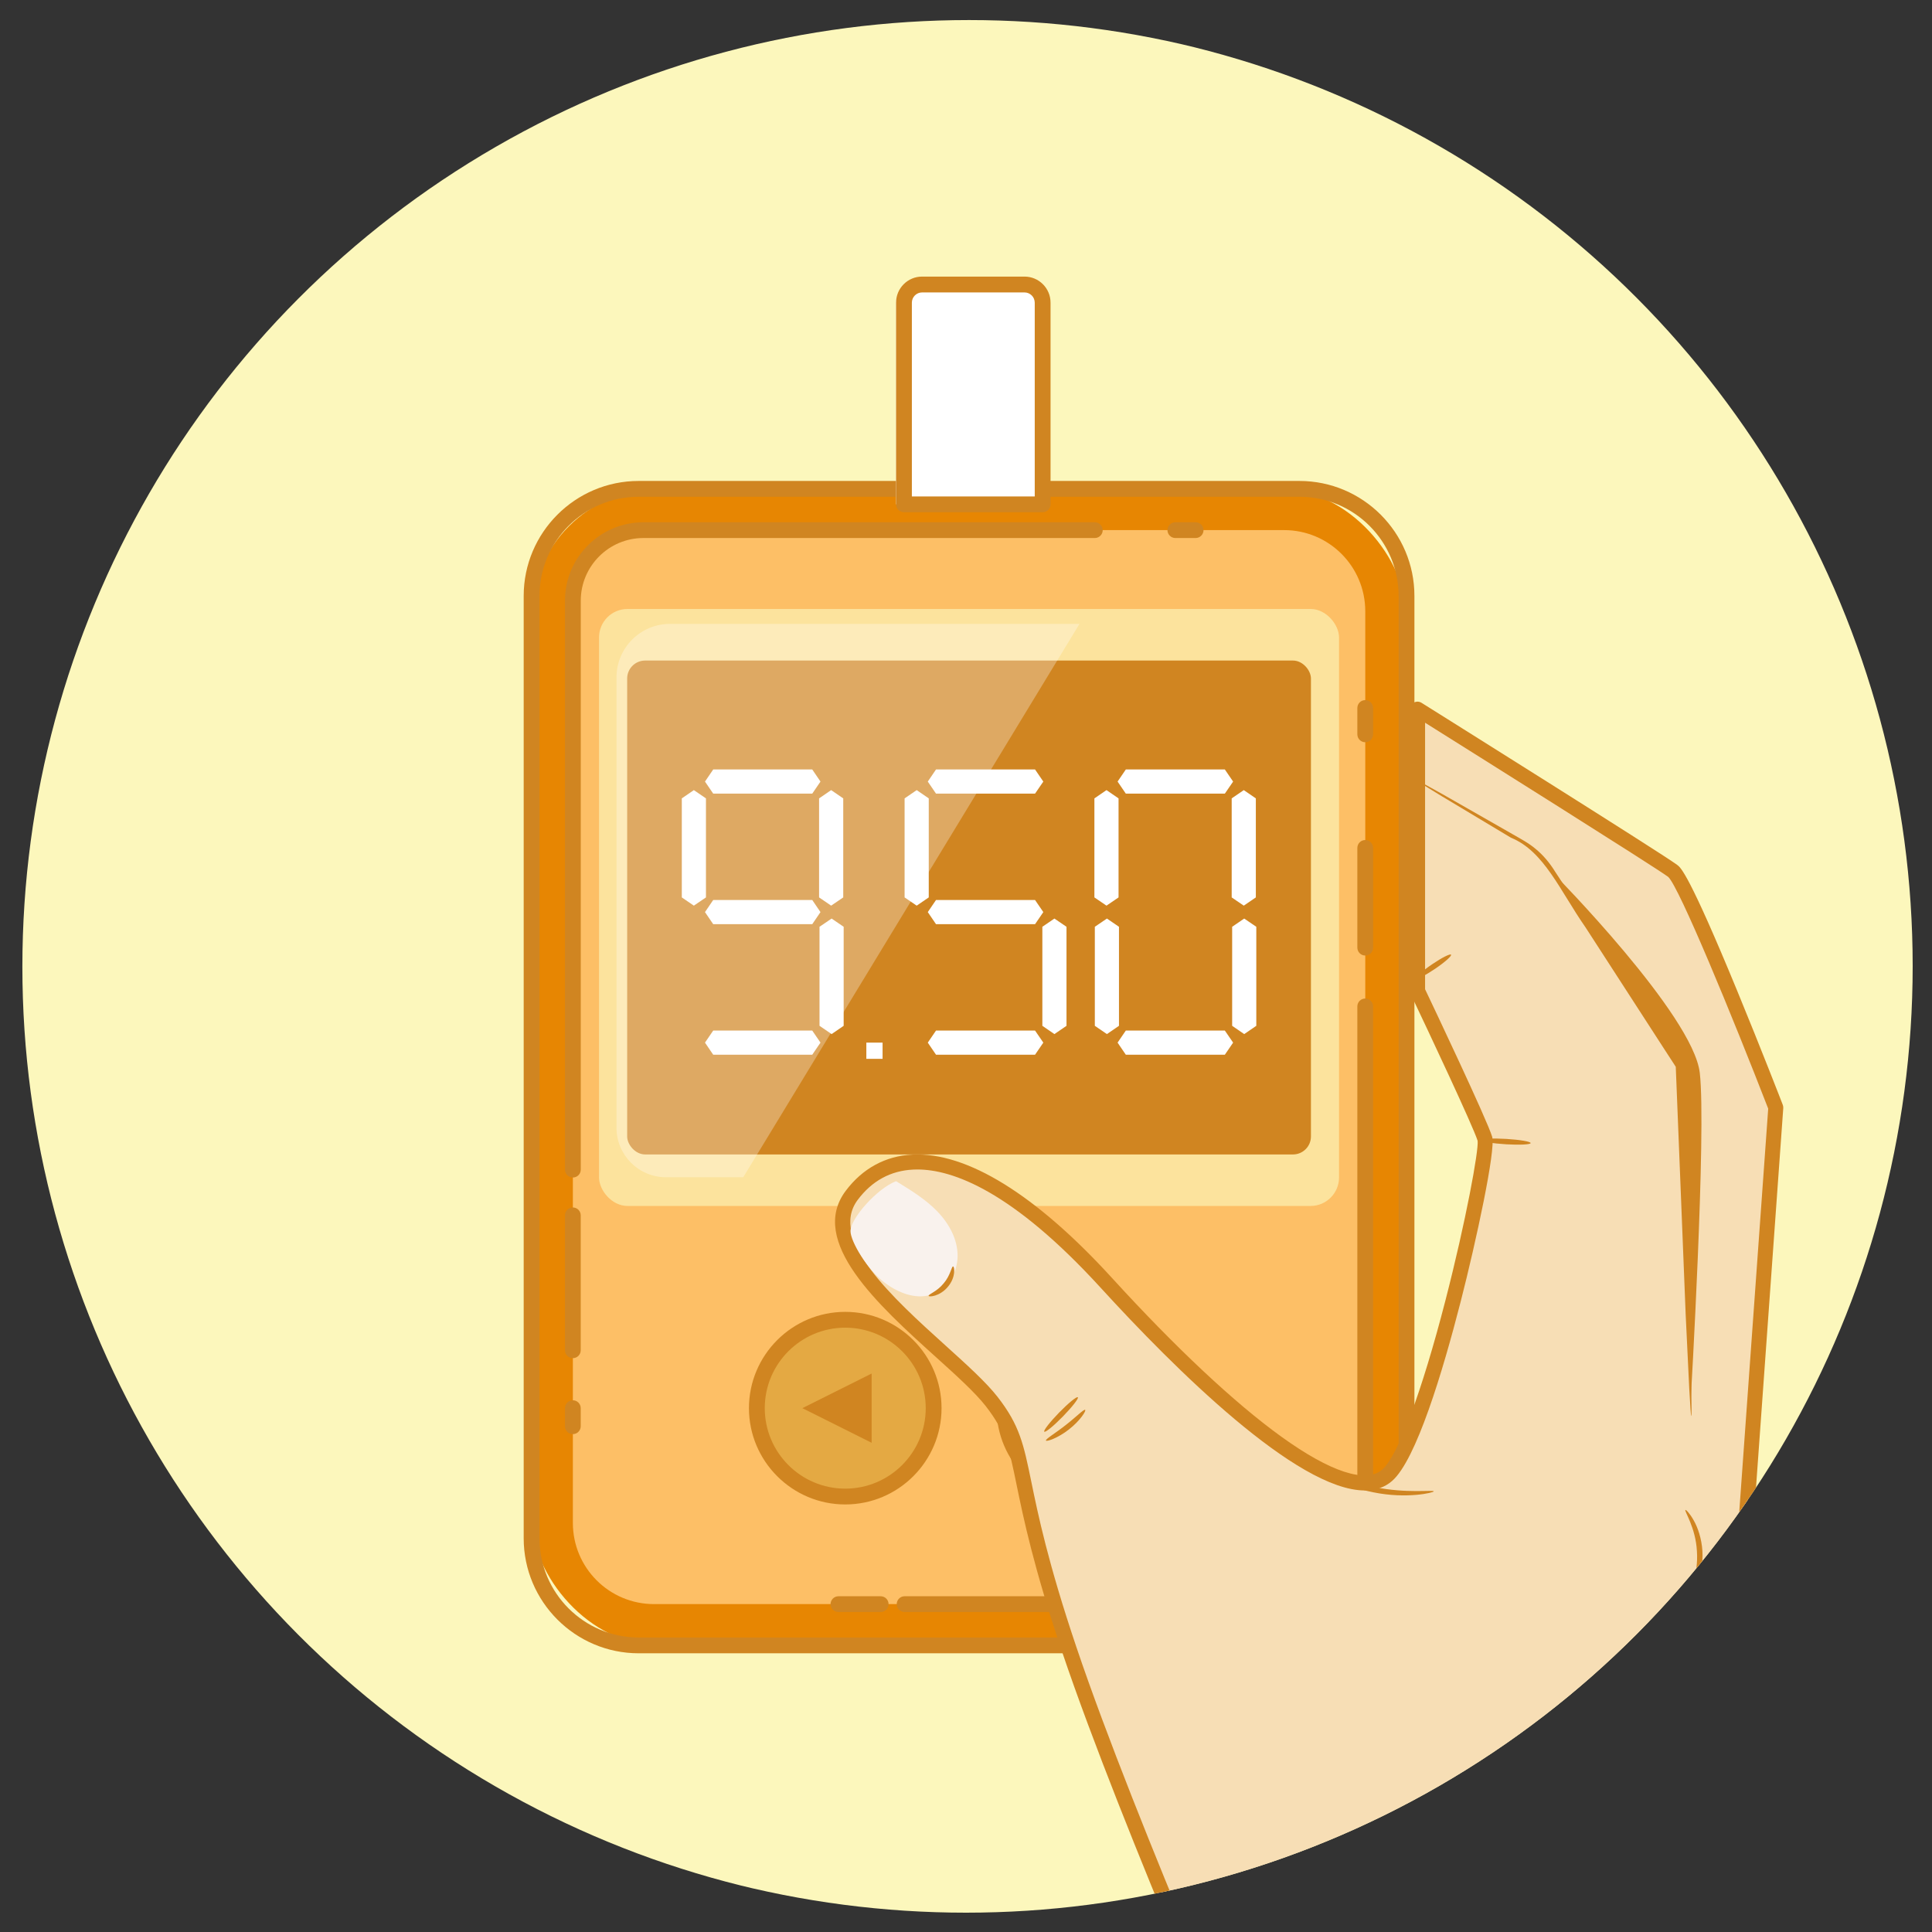 <?xml version="1.0" encoding="UTF-8"?><svg id="Capa_1" xmlns="http://www.w3.org/2000/svg" xmlns:xlink="http://www.w3.org/1999/xlink" viewBox="0 0 500 500"><rect x="0" y="0" width="500" height="500" fill="#333333" stroke="none"/><defs><style>.cls-1{fill:#e78602;}.cls-2{fill:#f9f2ed;}.cls-3,.cls-4{fill:#fcf7bc;}.cls-5,.cls-6{fill:#fff;}.cls-7{fill:none;}.cls-4{opacity:.64;}.cls-8{fill:#fdbf66;}.cls-6{opacity:.3;}.cls-9{fill:#d08521;}.cls-10{fill:#e4a943;}.cls-11{clip-path:url(#clippath);}.cls-12{fill:#f7deb5;}</style><clipPath id="clippath"><circle class="cls-7" cx="250" cy="250" r="245"/></clipPath></defs><g class="cls-11"><circle class="cls-3" cx="250.79" cy="250.19" r="245"/><rect class="cls-1" x="137.57" y="126.52" width="226.43" height="299.31" rx="33" ry="33"/><path class="cls-9" d="M336.29,427.87h-171c-16.41,0-29.76-13.35-29.76-29.76v-243.88c0-16.41,13.35-29.76,29.76-29.76h171c16.41,0,29.76,13.35,29.76,29.76v243.88c0,16.41-13.35,29.76-29.76,29.76ZM165.29,128.56c-14.16,0-25.67,11.52-25.67,25.67v243.88c0,14.15,11.52,25.67,25.67,25.67h171c14.16,0,25.67-11.52,25.67-25.67v-243.88c0-14.15-11.52-25.67-25.67-25.67h-171Z"/><rect class="cls-8" x="111.81" y="173.63" width="277.95" height="205.07" rx="21" ry="21" transform="translate(526.96 25.38) rotate(90)"/><path class="cls-9" d="M335.05,417.19h-100.94c-1.13,0-2.04-.92-2.04-2.04s.91-2.04,2.04-2.04h100.94c8.95,0,16.23-7.28,16.23-16.23v-136.42c0-1.13.91-2.04,2.04-2.04s2.04.92,2.04,2.04v136.42c0,11.2-9.11,20.31-20.32,20.31Z"/><path class="cls-9" d="M309.43,139.24h-5.25c-1.13,0-2.04-.92-2.04-2.04s.91-2.04,2.04-2.04h5.25c1.13,0,2.04.92,2.04,2.04s-.91,2.04-2.04,2.04Z"/><path class="cls-9" d="M148.25,304.74c-1.13,0-2.04-.92-2.04-2.04v-147.23c0-11.2,9.11-20.31,20.31-20.31h116.82c1.13,0,2.04.92,2.04,2.04s-.91,2.04-2.04,2.04h-116.82c-8.95,0-16.22,7.28-16.22,16.23v147.23c0,1.13-.91,2.04-2.04,2.04Z"/><path class="cls-9" d="M148.25,351.49c-1.13,0-2.04-.92-2.04-2.04v-34.92c0-1.13.91-2.04,2.04-2.04s2.04.92,2.04,2.04v34.92c0,1.13-.91,2.04-2.04,2.04Z"/><path class="cls-9" d="M148.25,371.15c-1.13,0-2.04-.92-2.04-2.04v-4.68c0-1.13.91-2.04,2.04-2.04s2.04.92,2.04,2.04v4.68c0,1.13-.91,2.04-2.04,2.04Z"/><path class="cls-9" d="M227.92,417.19h-10.93c-1.13,0-2.04-.92-2.04-2.04s.91-2.04,2.04-2.04h10.93c1.13,0,2.04.92,2.04,2.04s-.91,2.04-2.04,2.04Z"/><path class="cls-9" d="M353.32,247.29c-1.13,0-2.04-.92-2.04-2.04v-25.81c0-1.13.91-2.04,2.04-2.04s2.04.92,2.04,2.04v25.81c0,1.13-.91,2.04-2.04,2.04Z"/><path class="cls-9" d="M353.32,192.09c-1.13,0-2.04-.92-2.04-2.04v-6.82c0-1.13.91-2.04,2.04-2.04s2.04.92,2.04,2.04v6.82c0,1.13-.91,2.04-2.04,2.04Z"/><rect class="cls-4" x="155.03" y="157.6" width="191.51" height="154.5" rx="7.37" ry="7.37"/><rect class="cls-9" x="162.31" y="170.95" width="176.96" height="127.82" rx="4.65" ry="4.65"/><circle class="cls-10" cx="218.75" cy="364.43" r="22.87" transform="translate(-186.02 494.14) rotate(-76.79)"/><path class="cls-9" d="M218.75,389.35c-13.74,0-24.92-11.18-24.92-24.92s11.18-24.92,24.92-24.92,24.92,11.18,24.92,24.92-11.18,24.92-24.92,24.92ZM218.75,343.6c-11.49,0-20.83,9.34-20.83,20.83s9.34,20.83,20.83,20.83,20.83-9.34,20.83-20.83-9.34-20.83-20.83-20.83Z"/><polygon class="cls-9" points="207.65 364.43 225.58 373.39 225.58 355.47 207.65 364.43"/><circle class="cls-10" cx="282.82" cy="364.43" r="22.87" transform="translate(-174.86 306.72) rotate(-45)"/><path class="cls-9" d="M282.82,389.35c-13.74,0-24.92-11.18-24.92-24.92s11.18-24.92,24.92-24.92,24.92,11.18,24.92,24.92-11.18,24.92-24.92,24.92ZM282.82,343.6c-11.49,0-20.83,9.34-20.83,20.83s9.34,20.83,20.83,20.83,20.83-9.34,20.83-20.83-9.34-20.83-20.83-20.83Z"/><polygon class="cls-9" points="293.92 364.43 276 355.47 276 373.39 293.92 364.43"/><polygon class="cls-5" points="182.7 232.25 182.7 206.62 179.57 204.48 176.45 206.62 176.45 232.25 179.57 234.38 182.7 232.25"/><polygon class="cls-5" points="211.98 232.25 215.1 234.38 218.23 232.25 218.23 206.62 215.1 204.48 211.98 206.62 211.98 232.25"/><polygon class="cls-5" points="215.22 237.72 212.09 239.85 212.09 265.48 215.22 267.62 218.34 265.48 218.34 239.85 215.22 237.72"/><polygon class="cls-5" points="210.21 205.39 212.34 202.27 210.21 199.14 184.58 199.14 182.45 202.27 184.58 205.39 210.21 205.39"/><polygon class="cls-5" points="184.58 232.92 182.45 236.05 184.58 239.18 210.21 239.18 212.34 236.05 210.21 232.92 184.58 232.92"/><polygon class="cls-5" points="184.58 266.71 182.45 269.83 184.58 272.96 210.21 272.96 212.34 269.83 210.21 266.71 184.58 266.71"/><polygon class="cls-5" points="240.36 232.25 240.36 206.62 237.24 204.48 234.11 206.62 234.11 232.25 237.24 234.38 240.36 232.25"/><polygon class="cls-5" points="272.88 237.72 269.76 239.85 269.76 265.48 272.88 267.62 276.01 265.48 276.01 239.85 272.88 237.72"/><polygon class="cls-5" points="267.87 205.39 270.01 202.27 267.87 199.14 242.24 199.14 240.11 202.27 242.24 205.39 267.87 205.39"/><polygon class="cls-5" points="242.24 232.92 240.11 236.05 242.24 239.18 267.87 239.18 270.01 236.05 267.87 232.92 242.24 232.92"/><polygon class="cls-5" points="242.24 266.71 240.11 269.83 242.24 272.96 267.87 272.96 270.01 269.83 267.87 266.71 242.24 266.71"/><polygon class="cls-5" points="289.48 232.25 289.48 206.62 286.36 204.48 283.23 206.62 283.23 232.25 286.36 234.38 289.48 232.25"/><polygon class="cls-5" points="289.59 239.85 286.47 237.72 283.34 239.85 283.34 265.48 286.47 267.62 289.59 265.48 289.59 239.85"/><polygon class="cls-5" points="318.76 232.25 321.89 234.38 325.01 232.25 325.01 206.62 321.89 204.48 318.76 206.62 318.76 232.25"/><polygon class="cls-5" points="322 237.72 318.88 239.85 318.88 265.48 322 267.62 325.13 265.48 325.13 239.85 322 237.72"/><polygon class="cls-5" points="316.99 205.39 319.13 202.27 316.99 199.14 291.36 199.14 289.23 202.27 291.36 205.39 316.99 205.39"/><polygon class="cls-5" points="291.36 266.71 289.23 269.83 291.36 272.96 316.99 272.96 319.13 269.83 316.99 266.71 291.36 266.71"/><rect class="cls-5" x="224.21" y="269.83" width="4.2" height="4.2"/><path class="cls-6" d="M279.37,161.46l-87.02,143.21h-19.99c-7.07,0-12.81-5.73-12.81-12.81v-116.54c0-7.66,6.21-13.86,13.86-13.86h105.95Z"/><path class="cls-5" d="M267.8,78.32v52.2h-35.9v-52.2c0-2.58,2.11-4.7,4.7-4.7h26.5c2.61,0,4.7,2.11,4.7,4.7Z"/><path class="cls-9" d="M269.84,132.56h-35.9c-1.13,0-2.04-.92-2.04-2.04v-52.2c0-3.72,3.02-6.74,6.74-6.74h26.5c3.72,0,6.74,3.02,6.74,6.74v52.2c0,1.13-.91,2.04-2.04,2.04ZM235.98,128.48h31.81v-50.15c0-1.46-1.19-2.65-2.65-2.65h-26.5c-1.46,0-2.65,1.19-2.65,2.65v50.15Z"/><path class="cls-12" d="M597.11,730.23l-161.79-195.52c-9.03-11.16-13.28-25.3-11.86-39.45h0s27.47-88.37,27.47-88.37l8.64-120.26s-22.51-58.15-26.68-61.24c-4.17-3.09-66.05-41.86-66.05-41.86v72.93s16.18,33.99,17.43,38.28c1.25,4.29-14.59,77.74-25.31,87.07-10.72,9.33-41.05-15.18-72.68-49.82-31.63-34.64-54.51-37.79-65.87-22.64-12.08,16.11,25.86,40.07,36.21,53.34,10.35,13.27,4.46,17.88,20.09,64.2,15.63,46.33,51,126.33,51,126.33l83.4,183.76,185.99-6.76Z"/><path class="cls-9" d="M411.12,738.93c-.76,0-1.45-.44-1.77-1.14l-83.4-183.76c-.36-.82-35.59-80.63-51.07-126.51-7.42-22.01-10.05-34.81-11.79-43.27-1.93-9.42-2.81-13.71-7.99-20.36-2.75-3.53-7.73-8.03-13.01-12.79-14.72-13.29-33.03-29.83-23.22-42.91,4.35-5.8,10.32-9.05,17.27-9.38,14.09-.68,31.93,10.34,51.6,31.88,16.58,18.16,31.75,32.38,43.88,41.13,12.65,9.13,21.92,12.16,26.08,8.53,4.1-3.57,10.22-19.93,16.37-43.77,5.31-20.59,8.65-38.9,8.34-41.34-1.1-3.6-12.85-28.57-17.31-37.94-.12-.26-.19-.55-.19-.84v-72.93c0-.71.38-1.36,1-1.7.62-.34,1.37-.32,1.97.05,2.53,1.59,61.99,38.85,66.17,41.95.91.67,3.04,2.25,15.54,32.6,6.09,14.77,11.74,29.35,11.79,29.5.1.27.15.55.13.84l-8.64,120.26c-.01.15-.04.3-.08.44l-27.42,88.18c-1.32,13.64,2.74,27.07,11.45,37.84l161.78,195.5c.47.57.58,1.36.28,2.03-.3.68-.96,1.12-1.7,1.15l-185.99,6.76s-.05,0-.07,0ZM237.38,302.66c-.36,0-.71,0-1.06.03-5.83.28-10.66,2.92-14.34,7.83-7.68,10.24,9.17,25.46,22.71,37.69,5.4,4.88,10.51,9.49,13.47,13.29,5.74,7.36,6.74,12.24,8.74,21.96,1.72,8.38,4.32,21.03,11.67,42.81,15.42,45.71,50.58,125.37,50.93,126.17l82.86,182.55,180.74-6.57-159.28-192.48c-9.41-11.64-13.77-26.15-12.29-40.88.01-.13.04-.26.08-.38l27.41-88.16,8.59-119.6c-9.12-23.53-23.08-57.46-25.89-59.99-3.51-2.6-50.52-32.11-62.91-39.89v68.97c1.91,4.01,16.13,33.99,17.36,38.18.97,3.32-4.11,26.92-8.15,42.67-4.66,18.18-11.52,40.99-17.75,46.41-1.94,1.69-4.33,2.46-7.06,2.46-17.56,0-49.32-31.62-68.33-52.43-22.91-25.1-38.34-30.64-47.48-30.64ZM382.41,295.28s0,0,0,.01c0,0,0,0,0-.01Z"/><path class="cls-9" d="M366.56,201.89s.64.26,1.79.88c1.26.7,2.92,1.62,4.99,2.77,4.44,2.54,10.63,6.07,18.23,10.41,1.89,1.11,4.02,2.18,5.91,3.8,1.9,1.56,3.59,3.58,4.95,5.78,2.83,4.32,5.84,8.92,9.01,13.76,6.33,9.72,13.27,20.38,20.56,31.58,1.03,1.58,2.05,3.15,3,4.62l.1.16v.19c.84,25.22,1.59,47.81,2.13,64.27.2,8.05.36,14.6.48,19.3.03,2.16.05,3.9.06,5.23,0,1.19-.02,1.82-.07,1.82-.05,0-.12-.62-.2-1.81-.08-1.33-.19-3.06-.32-5.22-.23-4.7-.54-11.24-.93-19.28-.66-16.46-1.56-39.05-2.57-64.26l.11.35c-.95-1.46-1.97-3.04-3-4.62-7.26-11.22-14.17-21.9-20.47-31.64-6.59-9.45-10.7-19.69-19.28-23.18-7.5-4.5-13.61-8.16-18-10.79-2.01-1.24-3.63-2.24-4.86-2.99-1.1-.7-1.67-1.08-1.64-1.13Z"/><path class="cls-9" d="M396.13,295.83c-.02.38-2.88.52-6.38.31-3.5-.21-6.32-.69-6.29-1.08.02-.38,2.88-.52,6.38-.31,3.5.21,6.32.69,6.29,1.08Z"/><path class="cls-9" d="M375.53,247.07c.23.31-1.6,1.94-4.08,3.62-2.48,1.69-4.67,2.8-4.89,2.48-.23-.31,1.6-1.94,4.08-3.62,2.48-1.69,4.67-2.8,4.89-2.48Z"/><path class="cls-9" d="M371.05,385.96c.13.31-6.98,2.03-15.63.25-8.67-1.7-14.5-6.01-14.26-6.25.22-.38,6.19,3.26,14.55,4.89,8.33,1.72,15.3.67,15.34,1.11Z"/><path class="cls-9" d="M270.26,370.52c-.29-.26,1.43-2.47,3.82-4.93,2.4-2.46,4.57-4.24,4.86-3.98.29.26-1.43,2.47-3.82,4.93-2.4,2.46-4.57,4.24-4.86,3.98Z"/><path class="cls-9" d="M270.69,372.81c-.17-.36,2.32-1.81,5.07-3.97,2.76-2.15,4.75-4.21,5.08-3.97.31.21-1.27,2.78-4.18,5.05-2.9,2.29-5.82,3.23-5.96,2.89Z"/><path class="cls-9" d="M437.51,412.38c-.4-.16,2.09-4.79,1.65-10.94-.32-6.16-3.36-10.46-2.98-10.67.14-.1,1.1.83,2.14,2.68,1.05,1.84,2.05,4.67,2.26,7.91.19,3.24-.46,6.17-1.27,8.12-.81,1.96-1.65,2.99-1.8,2.91Z"/><path class="cls-9" d="M402.14,226.15s36.02,36.49,37.76,51.49c1.74,14.99-2.34,84.61-2.34,84.61l-3.15-86.38-32.27-49.72Z"/><path class="cls-2" d="M240.85,335.1c4.25-1.27,6.96-5.72,6.98-10.05.02-4.33-2.24-8.44-5.3-11.58-3.05-3.15-6.86-5.48-10.63-7.78h0c-4.86,1.85-11.77,9.59-11.79,12.92-.02,2.61,4.31,10.05,9.07,13.52,3.34,2.44,7.68,4.17,11.67,2.98Z"/><path class="cls-9" d="M240.33,335.35c-.09-.39,2.18-1.09,3.89-3.22,1.78-2.07,2.02-4.38,2.43-4.37.38-.1.8,2.73-1.33,5.25-2.09,2.54-5.02,2.72-5,2.34Z"/></g></svg>